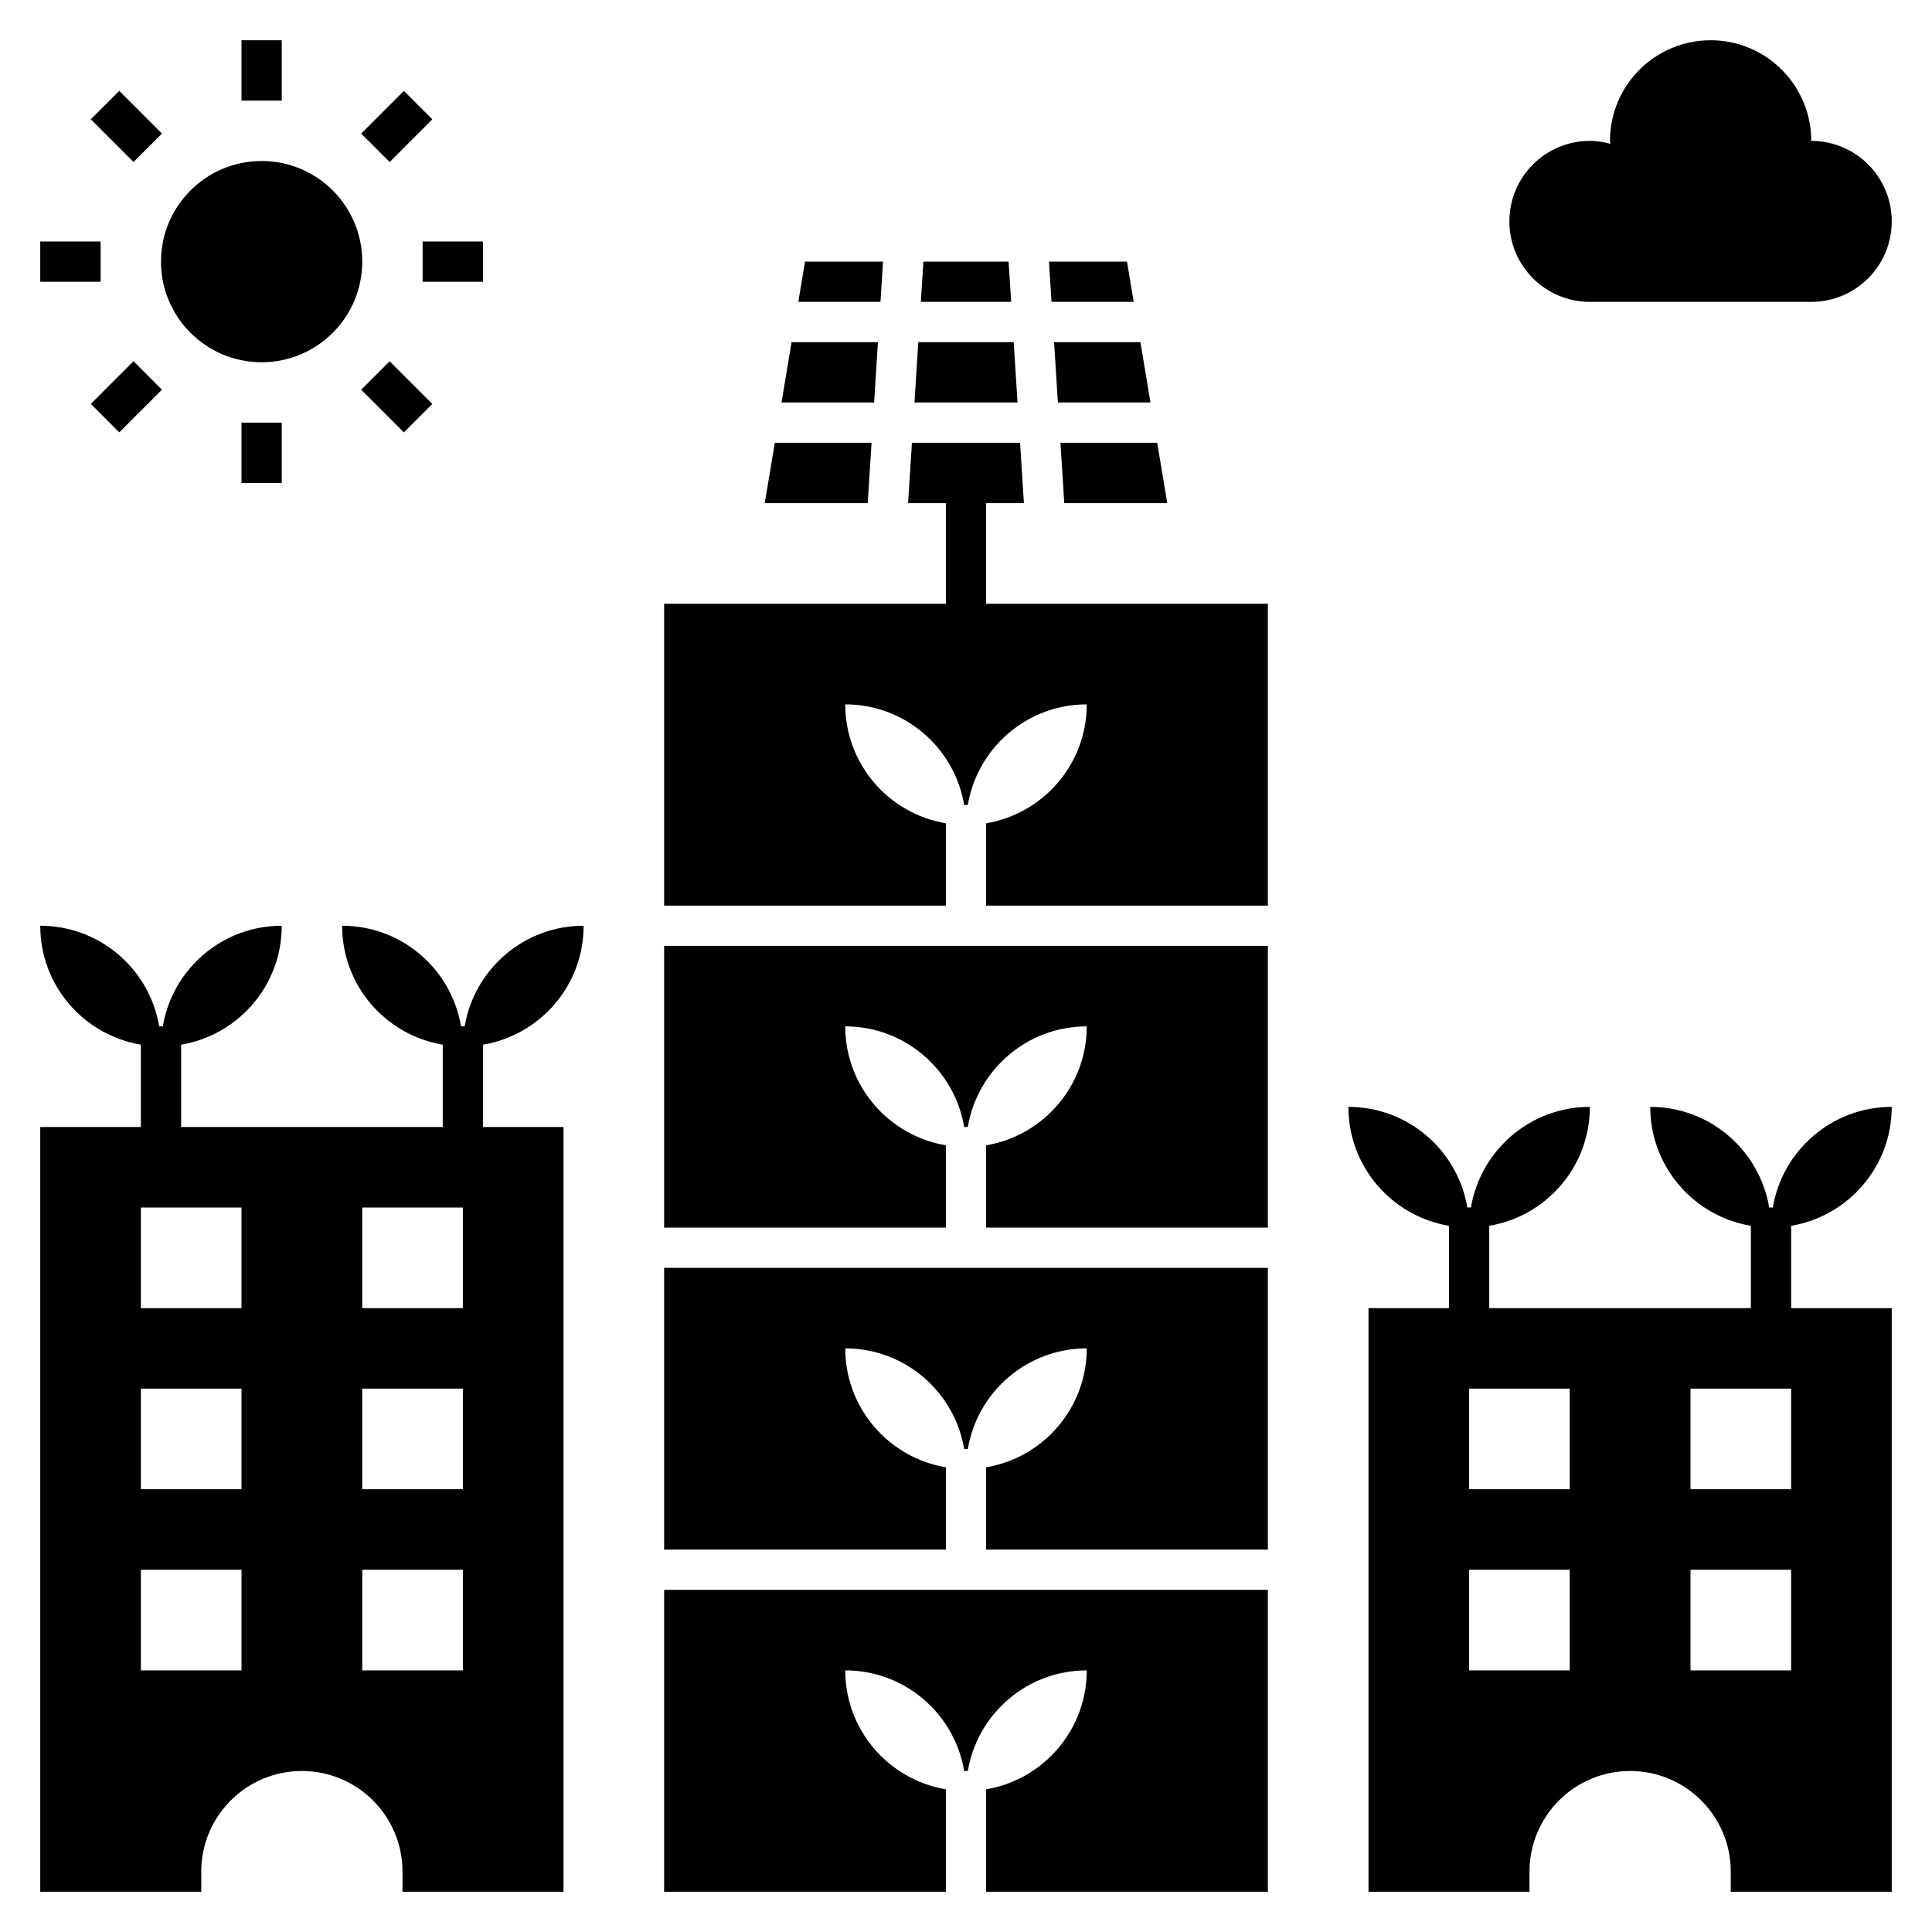 <?xml version="1.0" ?><!-- Скачано с сайта svg4.ru / Downloaded from svg4.ru -->
<svg fill="#000000" width="800px" height="800px" viewBox="0 0 96 96" id="Layer_1_1_" version="1.1" xml:space="preserve" xmlns="http://www.w3.org/2000/svg" xmlns:xlink="http://www.w3.org/1999/xlink"><polygon points="38.833,20 43.434,20 43.624,17 39.333,17 "/><polygon points="45.883,13 45.756,15 50.244,15 50.117,13 "/><polygon points="52.376,17 52.566,20 57.167,20 56.667,17 "/><polygon points="45.44,20 50.56,20 50.37,17 45.63,17 "/><polygon points="52.123,13 52.25,15 56.333,15 56,13 "/><polygon points="58,25 57.5,22 52.693,22 52.883,25 "/><polygon points="38,25 43.117,25 43.307,22 38.5,22 "/><polygon points="43.877,13 40,13 39.667,15 43.75,15 "/><circle cx="13" cy="13" r="5"/><rect height="3" width="2" x="12" y="2"/><rect height="3" width="2" x="12" y="21"/><rect height="2" width="3" x="21" y="12"/><rect height="2" width="3" x="2" y="12"/><rect height="2" transform="matrix(0.707 -0.707 0.707 0.707 1.333 15.783)" width="3" x="18.218" y="5.282"/><rect height="2" transform="matrix(0.707 -0.707 0.707 0.707 -12.102 10.217)" width="3" x="4.782" y="18.718"/><rect height="3" transform="matrix(0.707 -0.707 0.707 0.707 -8.167 19.718)" width="2" x="18.718" y="18.218"/><rect height="3" transform="matrix(0.707 -0.707 0.707 0.707 -2.602 6.282)" width="2" x="5.282" y="4.782"/><path d="M10,93c0-2.761,2.239-5,5-5s5,2.239,5,5v1h8V56h-4v-4.09c2.837-0.477,5-2.938,5-5.91c-2.972,0-5.433,2.163-5.91,5h-0.18  c-0.477-2.837-2.938-5-5.91-5c0,2.972,2.163,5.433,5,5.91V56H9v-4.09c2.837-0.477,5-2.938,5-5.91c-2.972,0-5.433,2.163-5.91,5H7.91  C7.433,48.163,4.972,46,2,46c0,2.972,2.163,5.433,5,5.91V56H2v38h8V93z M18,60h5v5h-5V60z M18,69h5v5h-5V69z M18,78h5v5h-5V78z   M7,60h5v5H7V60z M7,69h5v5H7V69z M7,78h5v5H7V78z"/><path d="M90,7c0-2.761-2.239-5-5-5s-5,2.239-5,5c0,0.05,0.013,0.096,0.015,0.146C79.689,7.06,79.353,7,79,7c-2.209,0-4,1.791-4,4  c0,2.209,1.791,4,4,4h11c2.209,0,4-1.791,4-4C94,8.791,92.209,7,90,7z"/><path d="M94,55c-2.972,0-5.433,2.163-5.91,5h-0.18c-0.477-2.837-2.938-5-5.91-5c0,2.972,2.163,5.433,5,5.91V65H74v-4.09  c2.837-0.477,5-2.938,5-5.91c-2.972,0-5.433,2.163-5.91,5h-0.18c-0.477-2.837-2.938-5-5.91-5c0,2.972,2.163,5.433,5,5.91V65h-4v29h8  v-1c0-2.761,2.239-5,5-5s5,2.239,5,5v1h8V65h-5v-4.09C91.837,60.433,94,57.972,94,55z M78,83h-5v-5h5V83z M78,74h-5v-5h5V74z M89,83  h-5v-5h5V83z M89,74h-5v-5h5V74z"/><path d="M47,88.91c-2.837-0.477-5-2.938-5-5.91c2.972,0,5.433,2.163,5.91,5h0.18c0.477-2.837,2.938-5,5.91-5  c0,2.972-2.163,5.433-5,5.91V94h14V79H33v15h14V88.91z"/><path d="M49,72.91V77h14V63H33v14h14v-4.09c-2.837-0.477-5-2.938-5-5.91c2.972,0,5.433,2.163,5.91,5h0.18  c0.477-2.837,2.938-5,5.91-5C54,69.972,51.837,72.433,49,72.91z"/><path d="M33,45h14v-4.09c-2.837-0.477-5-2.938-5-5.91c2.972,0,5.433,2.163,5.91,5h0.18c0.477-2.837,2.938-5,5.91-5  c0,2.972-2.163,5.433-5,5.91V45h14V30H49v-5h1.877l-0.19-3h-5.374l-0.19,3H47v5H33V45z"/><path d="M33,61h14v-4.09c-2.837-0.477-5-2.938-5-5.91c2.972,0,5.433,2.163,5.91,5h0.18c0.477-2.837,2.938-5,5.91-5  c0,2.972-2.163,5.433-5,5.91V61h14V47H33V61z"/></svg>
